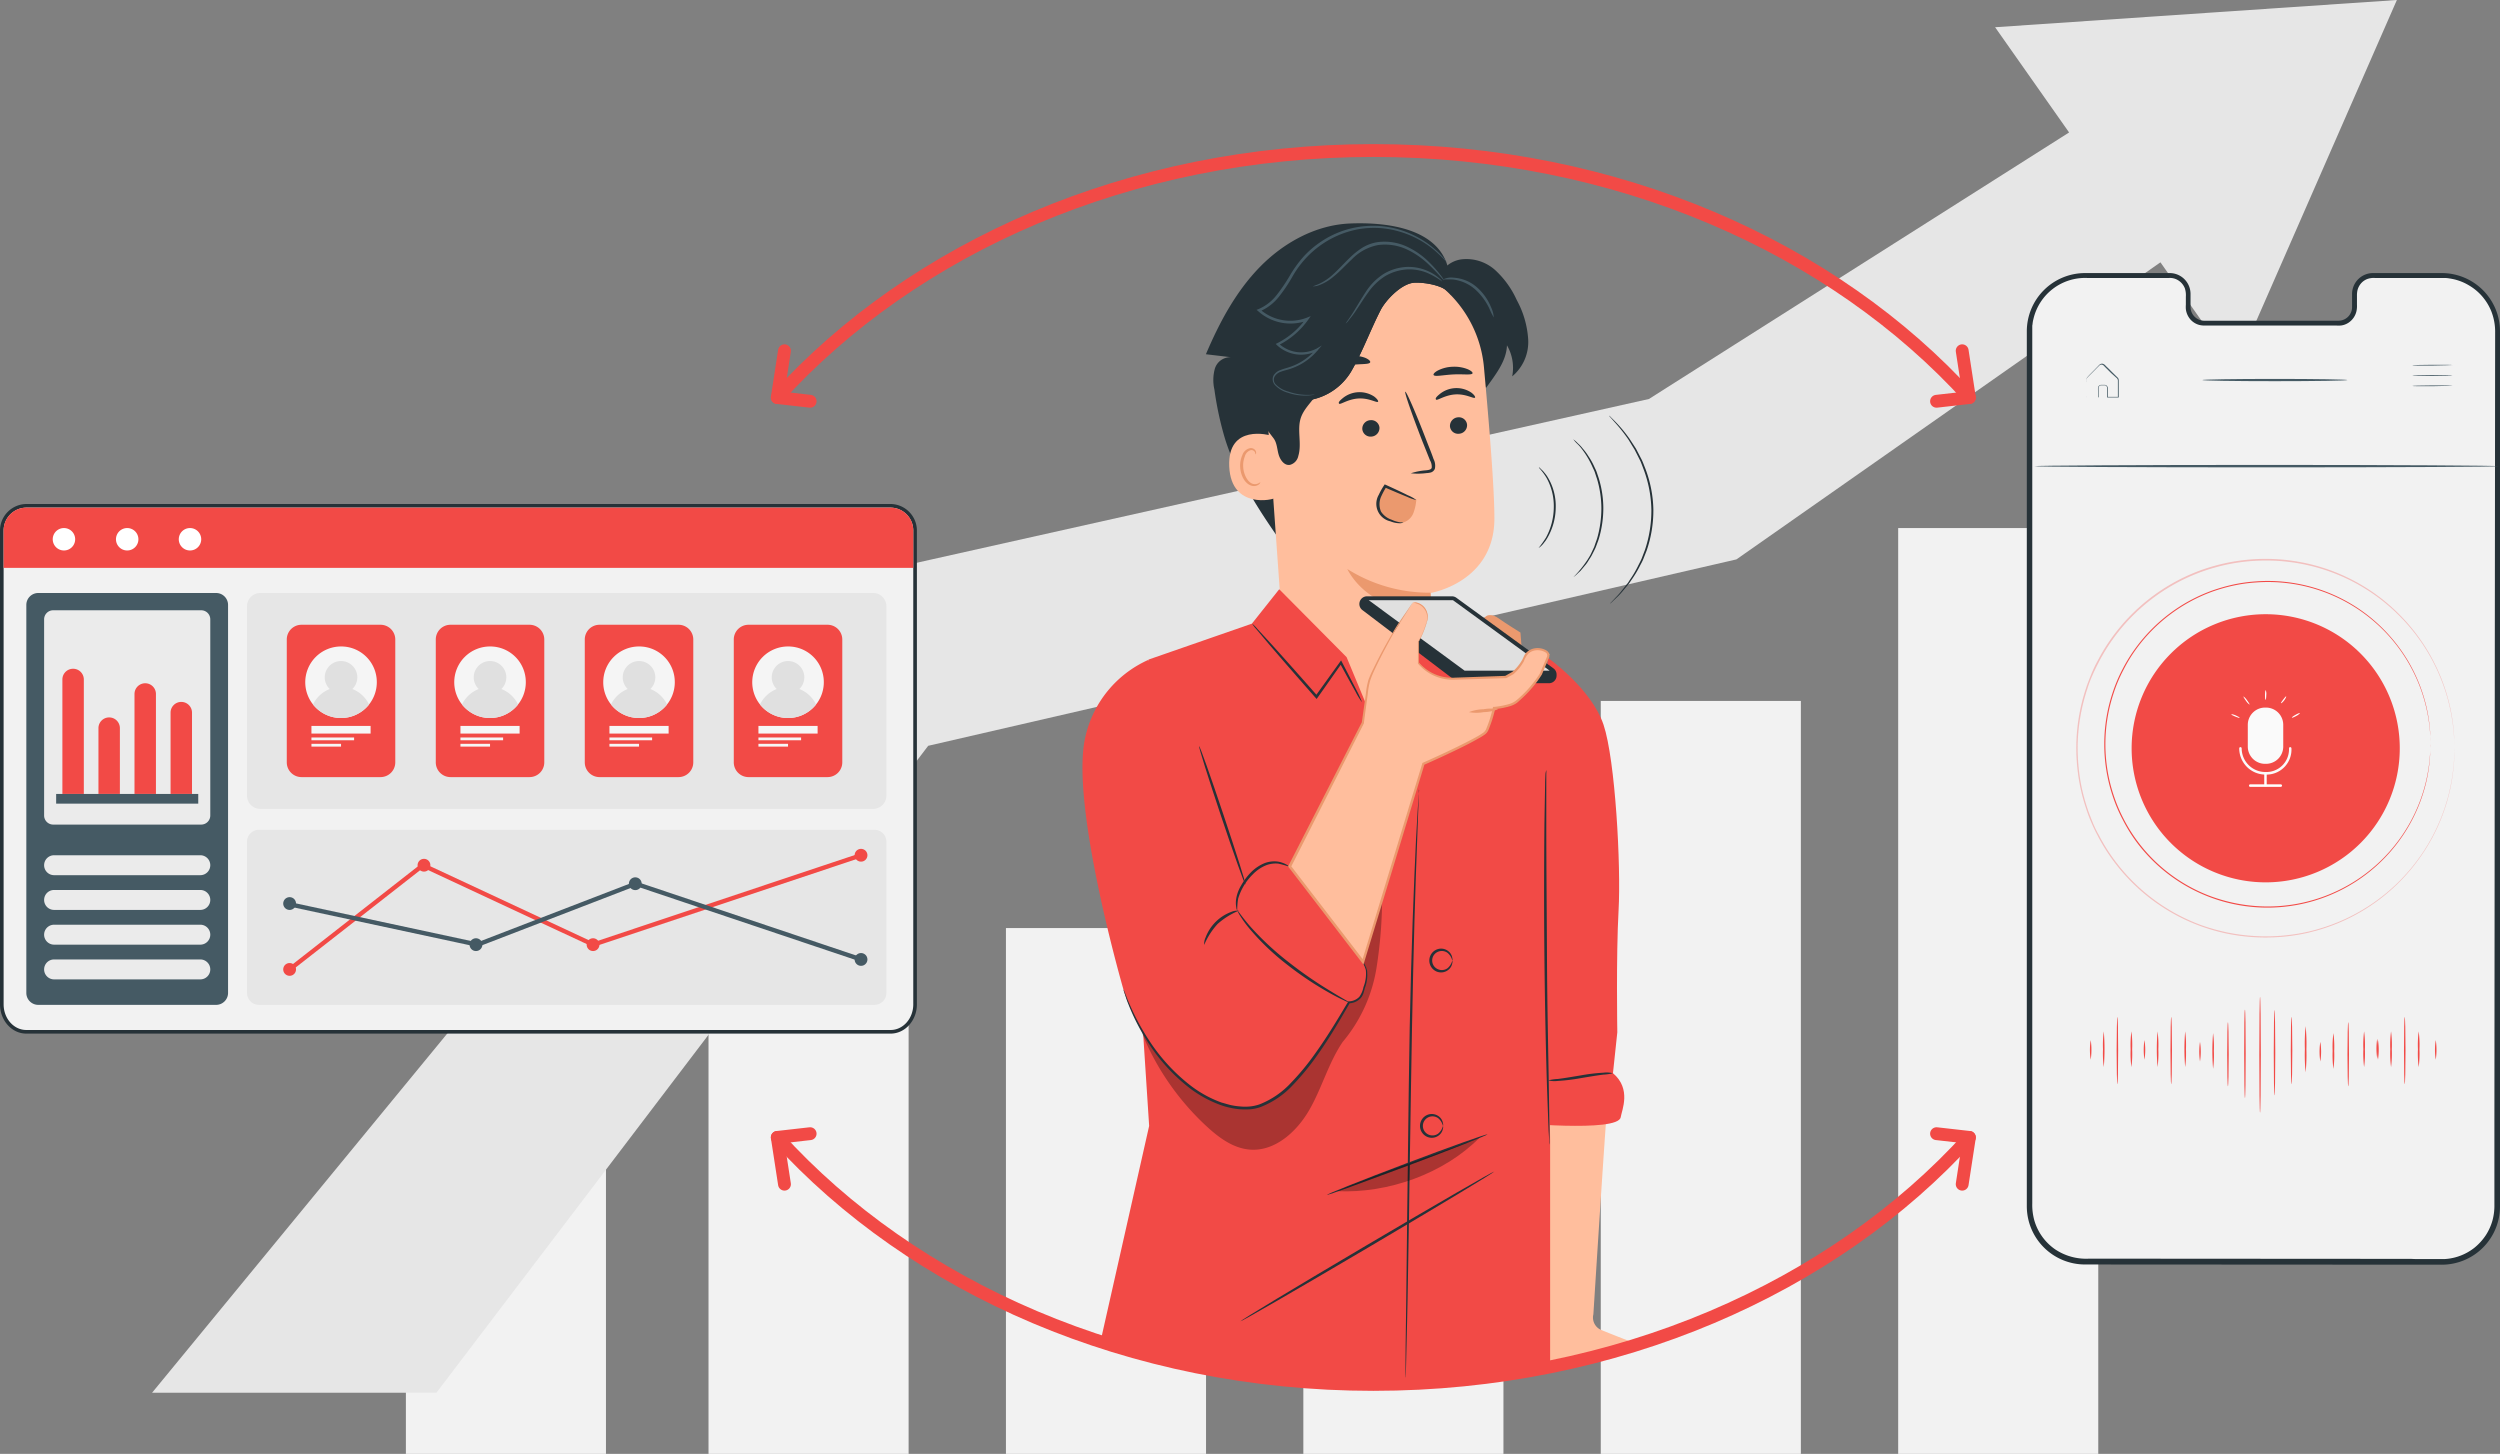<svg xmlns="http://www.w3.org/2000/svg" xmlns:xlink="http://www.w3.org/1999/xlink" id="Group_41860" data-name="Group 41860" width="530.607" height="308.576" viewBox="0 0 530.607 308.576"><rect x="0" y="0" width="530.607" height="308.576" fill="#808080" stroke="none"/><defs><clipPath id="clip-path"><rect id="Rectangle_39900" data-name="Rectangle 39900" width="530.607" height="308.576" fill="none"></rect></clipPath><clipPath id="clip-path-3"><rect id="Rectangle_39882" data-name="Rectangle 39882" width="51.441" height="55.736" fill="none"></rect></clipPath><clipPath id="clip-path-4"><rect id="Rectangle_39883" data-name="Rectangle 39883" width="30.218" height="11.419" fill="none"></rect></clipPath><clipPath id="clip-path-5"><rect id="Rectangle_39884" data-name="Rectangle 39884" width="80.268" height="80.364" fill="none"></rect></clipPath></defs><g id="Group_41859" data-name="Group 41859" clip-path="url(#clip-path)"><rect id="Rectangle_39876" data-name="Rectangle 39876" width="42.467" height="70.977" transform="translate(86.146 237.599)" fill="#f2f2f2"></rect><rect id="Rectangle_39877" data-name="Rectangle 39877" width="42.469" height="94.839" transform="translate(150.378 213.737)" fill="#f2f2f2"></rect><rect id="Rectangle_39878" data-name="Rectangle 39878" width="42.469" height="111.597" transform="translate(213.503 196.979)" fill="#f2f2f2"></rect><rect id="Rectangle_39879" data-name="Rectangle 39879" width="42.469" height="136.202" transform="translate(276.626 172.374)" fill="#f2f2f2"></rect><rect id="Rectangle_39880" data-name="Rectangle 39880" width="42.469" height="159.802" transform="translate(339.751 148.774)" fill="#f2f2f2"></rect><rect id="Rectangle_39881" data-name="Rectangle 39881" width="42.469" height="196.499" transform="translate(402.875 112.076)" fill="#f2f2f2"></rect><path id="Path_28739" data-name="Path 28739" d="M496.033,0,410.758,5.778l15.707,22.335-89.18,56.571L160.417,124.243,19.594,295.592H79.943l104.369-137.3,171.552-39.567,89.987-63.049,15.895,22.6Z" transform="translate(12.687 0)" fill="#e6e6e6"></path><g id="Group_41858" data-name="Group 41858"><g id="Group_41857" data-name="Group 41857" clip-path="url(#clip-path)"><path id="Path_28740" data-name="Path 28740" d="M202.8,42.073a19.517,19.517,0,0,0-4.59-6.367,9.133,9.133,0,0,0-7.246-2.257,6.036,6.036,0,0,0-5.091,5.29l-1.9.712c3.812,2.068,6.089,6.112,7.779,10.1s1.8,7.779,4.522,11.18c1.967-2.745,4.334-5.679,4.447-9.046a9.471,9.471,0,0,1,1.11,6.59,9.509,9.509,0,0,0,3.4-7.779,19.989,19.989,0,0,0-2.433-8.424" transform="translate(119.121 21.61)" fill="#263238"></path><path id="Path_28741" data-name="Path 28741" d="M206.82,38.5c-2.023-8.891-13.536-10-20.893-9.69s-14.214,4.157-19.259,9.379-8.491,11.737-11.313,18.371l5.335.633a3.433,3.433,0,0,0-3.423,2.39,9.044,9.044,0,0,0-.112,4.445,69.693,69.693,0,0,0,2.278,10.547c2.834,8.99,8.391,16.88,13.859,24.626,1.29-7.046-.122-14.269-1.756-21.238-.577-2.478-1.178-5.112-.288-7.5a9.926,9.926,0,0,1,4.712-4.868c2.023-1.112,4.246-1.934,6.257-3.089a19.211,19.211,0,0,0,9.058-11.992Z" transform="translate(100.589 18.625)" fill="#263238"></path><path id="Path_28742" data-name="Path 28742" d="M163.089,60.832l3.8,53.467c.644,9.079,3.445,22.294,17.781,20.615,12.313-2.389,14.626-14.447,14.015-22.9-.29-4.012-.522-7.368-.534-7.779,0,0,13.514-2.222,13.536-15.781,0-6.534-1.112-20-2.222-32.174a25.194,25.194,0,0,0-25.373-22.882h-1.3c-14.025.888-21.06,13.414-19.7,27.439" transform="translate(105.489 21.621)" fill="#ffbe9d"></path><path id="Path_28743" data-name="Path 28743" d="M191.235,78.33a32.682,32.682,0,0,1-17.661-5.023s4.445,9.835,17.882,8.468Z" transform="translate(112.385 47.465)" fill="#eb996e"></path><path id="Path_28744" data-name="Path 28744" d="M180.811,52.553c-.244.3-1.9-.822-4.157-.689s-3.845,1.366-4.1,1.11.11-.644.8-1.211a5.648,5.648,0,0,1,6.6-.333c.677.5.977,1,.855,1.122" transform="translate(111.672 32.712)" fill="#263238"></path><path id="Path_28745" data-name="Path 28745" d="M179.149,55.755a1.833,1.833,0,0,1-1.745,1.867,1.755,1.755,0,0,1-1.9-1.6l0-.031a1.811,1.811,0,0,1,1.745-1.857,1.747,1.747,0,0,1,1.9,1.578l0,.044" transform="translate(113.634 35.044)" fill="#263238"></path><path id="Path_28746" data-name="Path 28746" d="M182.217,67.781a13.44,13.44,0,0,1,3.334-.644c.534-.068,1.033-.178,1.11-.545a2.679,2.679,0,0,0-.366-1.567c-.512-1.278-1.044-2.623-1.611-4.023-2.224-5.735-3.868-10.447-3.634-10.536s2.222,4.445,4.445,10.224c.534,1.412,1.112,2.756,1.545,4.046a3.08,3.08,0,0,1,.288,2.077,1.336,1.336,0,0,1-.855.789,4.377,4.377,0,0,1-.9.133,14.291,14.291,0,0,1-3.356.044" transform="translate(117.212 32.675)" fill="#263238"></path><path id="Path_28747" data-name="Path 28747" d="M179.807,47.21c-.178.522-2.013.3-4.158.59s-3.878.911-4.168.455c-.132-.222.17-.712.858-1.211a7.1,7.1,0,0,1,6.344-.8c.8.323,1.2.723,1.124.967" transform="translate(111.01 29.676)" fill="#263238"></path><path id="Path_28748" data-name="Path 28748" d="M192.959,48.654c-.2.422-1.989.122-4.124.234s-3.878.532-4.134.122c-.122-.189.2-.59.911-.967a7.413,7.413,0,0,1,3.112-.789,7.64,7.64,0,0,1,3.19.511c.822.356,1.133.723,1.044.89" transform="translate(119.574 30.588)" fill="#263238"></path><path id="Path_28749" data-name="Path 28749" d="M167.26,56.272c-.234-.089-9.325-2.644-8.891,6.59s9.6,6.946,9.6,6.669-.712-13.259-.712-13.259" transform="translate(102.53 36.182)" fill="#ffbe9d"></path><path id="Path_28750" data-name="Path 28750" d="M164.046,64.97a3.3,3.3,0,0,1-.433.255,1.614,1.614,0,0,1-1.2.077c-.989-.321-1.878-1.834-1.989-3.5a5.267,5.267,0,0,1,.344-2.321,1.878,1.878,0,0,1,1.166-1.29.822.822,0,0,1,.967.4c.133.255.077.445.133.456s.189-.168.1-.545a1.017,1.017,0,0,0-.389-.555,1.171,1.171,0,0,0-.9-.2,2.228,2.228,0,0,0-1.623,1.5,5.5,5.5,0,0,0-.443,2.6c.133,1.868,1.11,3.568,2.511,3.89a1.74,1.74,0,0,0,1.468-.3c.277-.232.31-.455.288-.466" transform="translate(103.443 37.376)" fill="#eb996e"></path><path id="Path_28751" data-name="Path 28751" d="M193.3,52.027c-.244.3-1.9-.822-4.157-.689s-3.845,1.366-4.1,1.11.11-.644.8-1.211a5.648,5.648,0,0,1,6.6-.333c.71.5.977,1,.855,1.122" transform="translate(119.761 32.372)" fill="#263238"></path><path id="Path_28752" data-name="Path 28752" d="M190.43,55.4a1.813,1.813,0,0,1-1.733,1.857,1.736,1.736,0,0,1-1.9-1.557l0-.066a1.835,1.835,0,0,1,1.733-1.868,1.745,1.745,0,0,1,1.9,1.58c0,.018,0,.036,0,.054" transform="translate(120.946 34.804)" fill="#263238"></path><path id="Path_28753" data-name="Path 28753" d="M202.315,42.919c1.456-5.646-3.2-8.213-8.068-11.425a14.517,14.517,0,0,0-16.392.611c-2.412,1.868-4.157,4.447-6.269,6.669s-4.89,4.124-7.934,3.99a10.924,10.924,0,0,0,12.3,1.867,27.471,27.471,0,0,1-13.091,8.791A9.935,9.935,0,0,0,175.42,51.41,27.779,27.779,0,0,1,168.9,63.145c-.522.557-1.112,1.267-.89,1.99s1.178.977,1.956,1.012a12.807,12.807,0,0,0,11.336-6.2c2.456-4.234,4.045-8.723,6.279-13.079,1.056-2.068,4.445-5.7,7.224-5.812,2.288-.089,6.667.644,7.779,2.677Z" transform="translate(105.45 18.94)" fill="#263238"></path><path id="Path_28754" data-name="Path 28754" d="M182.033,35.07a2.739,2.739,0,0,0-2-1.045c-5.091-.834-10.214,2.3-13.1,6.578s-3.9,9.569-4.59,14.692c-.534,4.157-.824,8.491.588,12.447l2.5,3.278c.766.957.778,2.278,1.11,3.468s1.246,2.468,2.456,2.222a2.456,2.456,0,0,0,1.735-1.89c.789-2.611-.323-5.555.544-8.112.59-1.733,1.979-3.045,3.045-4.534,1.878-2.623,2.746-5.824,3.568-8.891q2.1-7.891,4.19-15.77a3.14,3.14,0,0,0-.044-2.445" transform="translate(104.827 21.944)" fill="#263238"></path><path id="Path_28755" data-name="Path 28755" d="M202.315,42.919c1.456-5.646-3.2-8.213-8.068-11.425a14.517,14.517,0,0,0-16.392.611c-2.412,1.868-4.157,4.447-6.269,6.669s-4.89,4.124-7.934,3.99a10.924,10.924,0,0,0,12.3,1.867,27.471,27.471,0,0,1-13.091,8.791A9.935,9.935,0,0,0,175.42,51.41,27.779,27.779,0,0,1,168.9,63.145c-.522.557-1.112,1.267-.89,1.99s1.178.977,1.956,1.012a12.807,12.807,0,0,0,11.336-6.2c2.456-4.234,4.045-8.723,6.279-13.079,1.056-2.068,4.445-5.7,7.224-5.812,2.288-.089,6.667.644,7.779,2.677Z" transform="translate(105.45 18.94)" fill="#263238"></path><path id="Path_28756" data-name="Path 28756" d="M169.122,40.611s.456-.145,1.222-.466a11.49,11.49,0,0,0,2.967-1.957c1.112-.977,2.335-2.344,3.789-3.756a16.056,16.056,0,0,1,2.524-2,8.732,8.732,0,0,1,3.267-1.2,11.242,11.242,0,0,1,6.534,1.11,16.2,16.2,0,0,1,4.391,3.145,25.927,25.927,0,0,1,2.412,2.723,6.2,6.2,0,0,1,.745,1.11c-.089.068-1.222-1.455-3.435-3.522a17.293,17.293,0,0,0-4.333-2.967,11.054,11.054,0,0,0-6.224-.979,10.406,10.406,0,0,0-5.557,3.023c-1.456,1.367-2.689,2.723-3.9,3.679a10.1,10.1,0,0,1-3.133,1.845,3.327,3.327,0,0,1-1.267.211" transform="translate(109.502 20.16)" fill="#455a64"></path><path id="Path_28757" data-name="Path 28757" d="M173.38,46.388c-.066-.066.89-1.189,2.1-3.246.623-1.021,1.333-2.222,2.222-3.578a12.479,12.479,0,0,1,3.735-3.7,10.4,10.4,0,0,1,5.033-1.478,10.055,10.055,0,0,1,4.2.822,9.265,9.265,0,0,1,2.445,1.511,2.7,2.7,0,0,1,.712.768,16.133,16.133,0,0,0-3.334-1.9,10.1,10.1,0,0,0-4.023-.667,10.374,10.374,0,0,0-4.756,1.435,12.677,12.677,0,0,0-3.6,3.478c-.934,1.267-1.667,2.489-2.346,3.478a21.159,21.159,0,0,1-1.689,2.3,3.755,3.755,0,0,1-.7.778" transform="translate(112.257 22.263)" fill="#455a64"></path><path id="Path_28758" data-name="Path 28758" d="M196.678,44.233a16.339,16.339,0,0,1-.967-1.956,12.92,12.92,0,0,0-3.068-4.079,8.706,8.706,0,0,0-4.6-2.023,19.111,19.111,0,0,0-2.145,0,3.763,3.763,0,0,1,2.222-.389,8.261,8.261,0,0,1,4.934,2,11.343,11.343,0,0,1,3.077,4.346,5.713,5.713,0,0,1,.545,2.1" transform="translate(120.365 23.15)" fill="#455a64"></path><path id="Path_28759" data-name="Path 28759" d="M174.443,64.853a1.2,1.2,0,0,0-.4.11,10.086,10.086,0,0,1-1.11.145,11.323,11.323,0,0,1-4.447-.6,5.855,5.855,0,0,1-2.756-1.679,1.824,1.824,0,0,1-.288-1.878,2.764,2.764,0,0,1,1.59-1.278c.644-.265,1.333-.41,1.989-.644a12.446,12.446,0,0,0,1.99-.878,12.684,12.684,0,0,0,3.588-2.967l.3.356a7.494,7.494,0,0,1-8.681-1.11l-.267-.267.334-.168a16.692,16.692,0,0,0,6.124-5.267l.333.433a10.28,10.28,0,0,1-10.168-1.644l-.323-.278-.367-.311.456-.178a9.686,9.686,0,0,0,3.845-3.012,35.181,35.181,0,0,0,2.733-4.035,25.231,25.231,0,0,1,2.779-3.89,19.289,19.289,0,0,1,3.433-3.056,19.8,19.8,0,0,1,15.114-3.333,20.168,20.168,0,0,1,9.47,4.623,13.905,13.905,0,0,1,2.611,2.878,32.8,32.8,0,0,0-2.756-2.7,20.417,20.417,0,0,0-9.414-4.391,18.917,18.917,0,0,0-7.19.089,20.223,20.223,0,0,0-7.545,3.334,20.768,20.768,0,0,0-6.035,6.812,32.894,32.894,0,0,1-2.779,4.1,10.164,10.164,0,0,1-4.112,3.112l.1-.489.3.267a9.751,9.751,0,0,0,9.6,1.557l.888-.356-.555.789a17.331,17.331,0,0,1-6.346,5.412l.068-.423a7.023,7.023,0,0,0,8.068,1.112l1.112-.656-.868,1.012a12.906,12.906,0,0,1-3.745,3.056,13.415,13.415,0,0,1-2.068.89c-.689.232-1.366.366-1.977.6a2.419,2.419,0,0,0-1.4,1.11,1.456,1.456,0,0,0,.222,1.524,5.668,5.668,0,0,0,2.7,1.577,12.073,12.073,0,0,0,4.323.712,10.841,10.841,0,0,0,1.522-.122" transform="translate(104.816 18.834)" fill="#455a64"></path><path id="Path_28760" data-name="Path 28760" d="M185.691,65.572l-6.667-2.956a11.012,11.012,0,0,0-1.334,2.778,3.642,3.642,0,0,0,.344,2.967,4.72,4.72,0,0,0,2.379,1.623,4.293,4.293,0,0,0,2.511.356,3.34,3.34,0,0,0,2.091-1.923,10.069,10.069,0,0,0,.644-2.857Z" transform="translate(114.939 40.542)" fill="#eb996e"></path><path id="Path_28761" data-name="Path 28761" d="M183.058,70.479a1.623,1.623,0,0,1-.745.178,5.368,5.368,0,0,1-2.023-.412,3.8,3.8,0,0,1-2.891-4.531,3.845,3.845,0,0,1,.446-1.125,13.805,13.805,0,0,1,1.112-1.979l.133-.211.222.1c1.9.867,3.545,1.633,4.7,2.222a8.08,8.08,0,0,1,1.812,1.012,9.562,9.562,0,0,1-1.957-.679c-1.2-.478-2.867-1.189-4.778-2.012l.356-.11a16.28,16.28,0,0,0-1.035,1.9,3.991,3.991,0,0,0-.11,3.334,4.243,4.243,0,0,0,2.222,1.722,6.746,6.746,0,0,0,1.878.568,5.122,5.122,0,0,1,.656.021" transform="translate(114.804 40.402)" fill="#263238"></path><path id="Path_28762" data-name="Path 28762" d="M220.764,192.329a181.464,181.464,0,0,1-18.142,4.648c-.18.023-.359.068-.516.091-.606.133-1.191.247-1.8.336l-.338-9.654-.023-.158-4.692-42.1-.068-.583,7.005-.562.247-.023h.135l12.079-.965c-.023.046-.089.944-.2,2.4-.672,9.048-2.649,40.37-2.649,40.37a2.866,2.866,0,0,0,1.415,3.209c.853.382,4.086,1.662,7.544,2.987" transform="translate(126.381 92.821)" fill="#ffbe9d"></path><path id="Path_28763" data-name="Path 28763" d="M187.41,182.676c-.583,0-1.145,0-1.728-.023h-.046c-.583-.021-1.189-.044-1.773-.112a183.977,183.977,0,0,1-35.3-5.455l33.23-5.5,4.624-.764Z" transform="translate(96.194 110.602)" fill="#263238"></path><path id="Path_28764" data-name="Path 28764" d="M219.3,179.692c-.606.135-1.189.247-1.8.336q-5.523,1.077-11.181,1.774c-5.659.471-11.405.809-17.2,1.01-4.692.18-9.43.27-14.19.27h-.516c-.585,0-1.145,0-1.73-.023h-.044c-.583-.021-1.189-.044-1.774-.112l-2.064-10.957-.18-.987,20.589-.338h.247l27.684-.448,1.639-.023Z" transform="translate(109.183 110.196)" fill="#263238"></path><path id="Path_28765" data-name="Path 28765" d="M237.177,192.778v47.869c-.18.021-.359.068-.516.089-.606.135-1.191.247-1.8.338-3.682.718-7.409,1.3-11.181,1.773-5.657.473-11.405.809-17.2,1.012-4.692.18-9.43.269-14.19.269h-.517c-.583,0-1.145,0-1.728-.021H190c-.585-.023-1.191-.046-1.774-.114a184.018,184.018,0,0,1-35.3-5.455q-5.659-1.448-11.114-3.255l10.26-45.467-1.234-18.972V170.8l-.046-.359c0-.023-.021-.023,0-.046v-.021l-.021-.292v-.023l-.023-.494-.068-1.054L149.5,150.366l2.425-59.41v-.112l21.958-7.634,5.794-7.3.112.112,14.19,14.3,3.862,9.318.023.046v.021l.18.45.112.269.021.044,2.583,6.265,1.166,2.829,1.325-3.885v-.021l5.412-15.784.224-.764v-.021l.224-.763.135-.473.044-.157.382-1.369h.023v-.068l.044-.158a.08.08,0,0,0,.023-.068l.112-.359c.021-.021,0-.021,0-.021l1.189-4.02V81.57l.068-.269s.023-.023,0-.023l.023-.044v-.023l.021-.021.292-1.056.405-1.392.044.023.023.021.021.023,4.267,3.211,9.9,4.738,5.051,2.4h.023l.763.381.247.114.068.021V89.7h.044l.091.044h.021l3.549,1.728.269.114.158.068.044.021.157.091.247.112V93.2l-.021,2.649-.293,40.684.494,43.558v.112l.091,7.791v1.662Z" transform="translate(91.826 49.152)" fill="#f24a46"></path><g id="Group_41850" data-name="Group 41850" transform="translate(241.907 188.286)" opacity="0.3"><g id="Group_41849" data-name="Group 41849"><g id="Group_41848" data-name="Group 41848" clip-path="url(#clip-path-3)"><path id="Path_28766" data-name="Path 28766" d="M174.551,150.473c-2.222,1.923-4.611,3.8-7.48,4.29-3.946.689-7.857-1.379-10.957-3.9s-5.8-5.557-9.28-7.578l.7,2.544a55.555,55.555,0,0,0,13.559,19.294c2.567,2.356,5.557,4.567,9.035,4.867,5.335.468,10-3.745,12.681-8.391s4.079-10,7.091-14.447a32.38,32.38,0,0,0,7.157-15.559,96.727,96.727,0,0,0,1.2-17.3,82,82,0,0,1-23.706,36.185" transform="translate(-146.836 -114.287)"></path></g></g></g><path id="Path_28767" data-name="Path 28767" d="M198.156,148.124c2.3,2.689,1.923,3.667.855,7.412a3.156,3.156,0,0,1-2.944,2.224c-4.445,7.6-12.714,22.027-21.238,22.437-10.658.534-22.094-11.2-26.673-25.2,0,0-11.48-39.609-8.068-53.734a23.525,23.525,0,0,1,13.335-16.247l21.816,49.21,8.947-4.323Z" transform="translate(90.294 55.043)" fill="#f24a46"></path><path id="Path_28768" data-name="Path 28768" d="M202.508,84.748s9.213,6.48,11.814,14.2c2.5,7.447,3.723,29.94,3.19,39.419s-.267,25.86-.267,25.86l-.923,8.681c3.967,3.334,1.878,7.857,1.644,9.335-.534,3.334-23.338,1.112-23.338,1.112l4.913-59.891Z" transform="translate(126.017 54.872)" fill="#f24a46"></path><path id="Path_28769" data-name="Path 28769" d="M159.512,121.428a1.5,1.5,0,0,1-.211-.677,5.515,5.515,0,0,1,0-1.946,7.834,7.834,0,0,1,1.021-2.7,13.275,13.275,0,0,1,2.1-2.812,8.638,8.638,0,0,1,2.946-1.967,5.759,5.759,0,0,1,2.9-.288,5.886,5.886,0,0,1,1.822.689c.389.244.588.389.567.422a20,20,0,0,0-2.445-.7,5.65,5.65,0,0,0-2.646.379,8.27,8.27,0,0,0-2.733,1.878,12.111,12.111,0,0,0-3.133,5.178,14.482,14.482,0,0,0-.189,2.545" transform="translate(103.088 71.848)" fill="#263238"></path><path id="Path_28770" data-name="Path 28770" d="M164.31,125.507c-.155,0-2.478-6.489-5.19-14.6s-4.8-14.747-4.646-14.8,2.478,6.489,5.19,14.613,4.845,14.748,4.646,14.793" transform="translate(100.013 62.223)" fill="#263238"></path><path id="Path_28771" data-name="Path 28771" d="M194.741,123.32s.066,0,.155.133.245.255.412.466a5.594,5.594,0,0,1,1.112,2.089,7.8,7.8,0,0,1-.412,3.758c-.1.354-.2.722-.311,1.11a3.117,3.117,0,0,1-.6,1.112,3.516,3.516,0,0,1-2.478,1.11l.178-.1c-1.88,3.244-4.1,7.157-7,11.234a52.324,52.324,0,0,1-4.99,6.091,18.567,18.567,0,0,1-6.99,4.8,8.944,8.944,0,0,1-2.145.468,19.82,19.82,0,0,1-2.145,0,14.713,14.713,0,0,1-2.089-.311,15.065,15.065,0,0,1-1.99-.557,24.739,24.739,0,0,1-6.857-3.778,38.31,38.31,0,0,1-8.8-9.8,45.052,45.052,0,0,1-4.035-7.924c-.4-.965-.611-1.755-.8-2.277a4.364,4.364,0,0,1-.222-.812,4.959,4.959,0,0,1,.334.768c.222.511.466,1.288.9,2.222a49.572,49.572,0,0,0,4.168,7.779,38.887,38.887,0,0,0,8.779,9.6,24.254,24.254,0,0,0,6.667,3.667c.634.166,1.278.377,1.934.534a15.081,15.081,0,0,0,2.012.288,10.453,10.453,0,0,0,2.056,0,8.844,8.844,0,0,0,2-.433,18.17,18.17,0,0,0,6.779-4.656,51.751,51.751,0,0,0,4.957-6c2.911-4.035,5.166-7.913,7.089-11.114l.056-.1h.112a3.2,3.2,0,0,0,2.222-.967,5.251,5.251,0,0,0,.878-2.068,7.658,7.658,0,0,0,.5-3.611,5.825,5.825,0,0,0-1.021-2.079,5.271,5.271,0,0,1-.412-.644" transform="translate(93.709 79.847)" fill="#263238"></path><path id="Path_28772" data-name="Path 28772" d="M183.146,136.812a5.027,5.027,0,0,1-1.112-.445c-.722-.321-1.745-.834-2.977-1.522a69.148,69.148,0,0,1-9.158-6.112,51.546,51.546,0,0,1-7.946-7.613,24.6,24.6,0,0,1-1.967-2.712,5.732,5.732,0,0,1-.578-1.11c.089-.056,1,1.422,2.857,3.522a61.06,61.06,0,0,0,8,7.424,87.531,87.531,0,0,0,9,6.213c2.377,1.478,3.923,2.267,3.878,2.356" transform="translate(103.213 75.946)" fill="#263238"></path><path id="Path_28773" data-name="Path 28773" d="M162.491,117.329a15.808,15.808,0,0,0-4.512,2.822,15.569,15.569,0,0,0-2.845,4.447,3.2,3.2,0,0,1,.311-1.6,9.227,9.227,0,0,1,5.447-5.412,3.227,3.227,0,0,1,1.6-.255" transform="translate(100.441 75.958)" fill="#263238"></path><path id="Path_28774" data-name="Path 28774" d="M199.392,99.211a5.41,5.41,0,0,1,0,.8v10.847c0,7.246.089,17.158.145,28.1s.3,20.86.4,28.117c.054,3.545.1,6.447.132,8.524v2.311a3.939,3.939,0,0,1,0,.812,6.1,6.1,0,0,1-.077-.812c0-.578-.066-1.356-.122-2.311-.077-2.077-.178-4.967-.311-8.512-.232-7.191-.455-17.137-.567-28.117s-.066-20.926,0-28.116c.056-3.557.112-6.447.145-8.524,0-.967.056-1.735.077-2.323a3.8,3.8,0,0,1,.178-.8" transform="translate(128.799 64.237)" fill="#263238"></path><path id="Path_28775" data-name="Path 28775" d="M183.874,102.506l.023-.247v.247c0,.9-.091,2.133-.135,3.705-.135,3.255-.292,7.88-.494,13.583-.4,11.473-.763,27.346-1.033,44.861-.089,5.433-.157,10.709-.247,15.761v.628l-.068,3.3c-.044,2.918-.089,5.748-.112,8.465-.021.224-.021.448-.021.651-.114,5.949-.18,11.361-.27,16.053-.044,1.819-.089,3.549-.112,5.142-.091,3.391-.135,6.242-.2,8.465,0,1.572-.089,2.807-.135,3.682V223.1c0-2.222.046-5.051.091-8.442.023-1.593.045-3.323.068-5.142.044-4.648.112-9.969.18-15.829v-.651c.044-2.74.068-5.592.112-8.555,0-1.077.023-2.176.044-3.277v-.629c.068-5.1.135-10.44.2-15.941.2-17.491.7-33.342,1.189-44.838.226-5.748.471-10.4.674-13.607.112-1.549.18-2.784.247-3.682" transform="translate(117.236 66.21)" fill="#263238"></path><path id="Path_28776" data-name="Path 28776" d="M182.852,101.947l-.068.718v-1.033a.723.723,0,0,0,.068.315" transform="translate(118.348 65.804)" fill="#263238"></path><path id="Path_28777" data-name="Path 28777" d="M205.055,146.136c0,.155-7.536,3.157-16.959,6.667s-17.1,6.335-17.158,6.191,7.534-3.168,16.959-6.735,17.069-6.269,17.158-6.124" transform="translate(110.677 94.616)" fill="#263238"></path><path id="Path_28778" data-name="Path 28778" d="M184.642,97.04a15.073,15.073,0,0,1-1.367-2.222c-.878-1.567-2.021-3.634-3.333-6.068h.41l-5.134,7.29-.213.3-.244-.278c-.234-.267-.489-.544-.733-.834-3.578-4.056-6.791-7.779-9.091-10.457l-2.7-3.213a7.745,7.745,0,0,1-.934-1.222,7.549,7.549,0,0,1,1.112,1.112l2.844,3.089c2.379,2.623,5.636,6.279,9.214,10.346.255.278.5.567.733.834h-.456l5.213-7.246.234-.323.188.356,3.18,6.157a19.4,19.4,0,0,1,1.077,2.379" transform="translate(104.44 52.016)" fill="#263238"></path><path id="Path_28779" data-name="Path 28779" d="M213.682,150.931c.077.133-11.913,7.368-26.795,16.149s-27.017,15.78-27.094,15.648,11.913-7.369,26.795-16.149S213.6,150.8,213.682,150.931" transform="translate(103.462 97.723)" fill="#263238"></path><path id="Path_28780" data-name="Path 28780" d="M187.806,146.041a3.023,3.023,0,0,0-1.023-1.644,2.066,2.066,0,0,0-1.932-.245,2.023,2.023,0,0,0,0,3.779,2.066,2.066,0,0,0,1.932-.245,3.023,3.023,0,0,0,1.023-1.644.872.872,0,0,1,0,.578,2.28,2.28,0,0,1-.811,1.389,2.456,2.456,0,0,1-2.367.422,2.533,2.533,0,0,1,0-4.778,2.456,2.456,0,0,1,2.367.422,2.225,2.225,0,0,1,.811,1.377c.1.39.033.59,0,.59" transform="translate(118.447 92.922)" fill="#263238"></path><path id="Path_28781" data-name="Path 28781" d="M189.007,124.739a2.945,2.945,0,0,0-1.023-1.644,2.066,2.066,0,0,0-1.933-.245,2.012,2.012,0,0,0,0,3.768,2.059,2.059,0,0,0,1.933-.234,3.023,3.023,0,0,0,1.023-1.644.872.872,0,0,1,0,.578,2.229,2.229,0,0,1-.822,1.389,2.451,2.451,0,0,1-2.356.422,2.533,2.533,0,0,1,0-4.778,2.433,2.433,0,0,1,2.356.41,2.229,2.229,0,0,1,.822,1.389c.1.435.033.59,0,.59" transform="translate(119.224 79.128)" fill="#263238"></path><path id="Path_28782" data-name="Path 28782" d="M213.172,138.324a10.132,10.132,0,0,1-2,.3c-1.234.145-2.923.433-4.812.745a39.427,39.427,0,0,1-4.857.59,5.584,5.584,0,0,1-2.045-.112,9.528,9.528,0,0,1,2.012-.3c1.234-.145,2.923-.433,4.8-.745a38.956,38.956,0,0,1,4.868-.588,5.452,5.452,0,0,1,2.033.11" transform="translate(129.144 89.459)" fill="#263238"></path><g id="Group_41853" data-name="Group 41853" transform="translate(283.837 241.442)" opacity="0.3"><g id="Group_41852" data-name="Group 41852"><g id="Group_41851" data-name="Group 41851" clip-path="url(#clip-path-4)"><path id="Path_28783" data-name="Path 28783" d="M172.286,157.933c10.779.489,22.626-3.7,30.218-11.381-9.77,3.845-20.694,7.191-30.218,11.381" transform="translate(-172.286 -146.553)"></path></g></g></g><path id="Path_28784" data-name="Path 28784" d="M194.3,79.9c1.679,1.189,4.69,3.045,4.69,3.045l.666,8.6-5.166,1.11-.29-9.735s-3.333-1-3.112-2.389c.3-1.646,1.957-1.557,3.213-.634" transform="translate(123.715 51.308)" fill="#eb996e"></path><path id="Path_28785" data-name="Path 28785" d="M175.77,79.745l20,15.191a1.653,1.653,0,0,0,.99.334h18.6a1.623,1.623,0,0,0,1.623-1.623v-.222a1.6,1.6,0,0,0-.667-1.311l-20.6-14.98a1.585,1.585,0,0,0-.967-.311H176.759a1.624,1.624,0,0,0-1.623,1.456,1.6,1.6,0,0,0,.634,1.466" transform="translate(113.39 49.74)" fill="#263238"></path><path id="Path_28786" data-name="Path 28786" d="M176.327,77.321l.466.333c2.99,2.224,19.893,14.626,19.893,14.626h18.048L194.209,77.321Z" transform="translate(114.167 50.063)" fill="#e0e0e0"></path><path id="Path_28787" data-name="Path 28787" d="M192.333,77.611l-4,6.168s-5.168,9-5.5,11.336-1.11,8.168-1.11,8.168l-15.559,30.462L181.72,154l12.814-42.03s12.491-5.557,13.336-6.857a24,24,0,0,0,1.666-5s3.335-.267,4.657-1.267a25.029,25.029,0,0,0,5.257-5.913l1.8-4.267a.144.144,0,0,0-.066-.178l-.946-.555a2.684,2.684,0,0,0-1.677-.334,2.98,2.98,0,0,0-2.522,1.679,9.456,9.456,0,0,1-2.5,3.334l-1.5.834-11.114.366a9.224,9.224,0,0,1-7.056-2.944l-.389-.423v-4.5a18.96,18.96,0,0,0,1.878-4.7,3.024,3.024,0,0,0-2.967-3.634Z" transform="translate(107.585 50.251)" fill="#ffbe9d"></path><path id="Path_28788" data-name="Path 28788" d="M192.473,77.641a2.537,2.537,0,0,1,.689,0,3.077,3.077,0,0,1,1.712,1.033,3.246,3.246,0,0,1,.511,3.168A19.176,19.176,0,0,1,193.662,86v4.335a9.311,9.311,0,0,0,7.779,3.267l10.69-.377h-.1l1.5-.845a9.381,9.381,0,0,0,2.124-2.6c.133-.255.244-.5.377-.789a2.522,2.522,0,0,1,.578-.8,3.324,3.324,0,0,1,1.756-.822,3.7,3.7,0,0,1,1.956.244,2.387,2.387,0,0,1,.445.222,1.227,1.227,0,0,1,.433.389,1.249,1.249,0,0,1,.133,1.112q-.751,1.767-1.524,3.6a23.878,23.878,0,0,1-4.033,4.878c-.389.367-.789.735-1.222,1.112a5.06,5.06,0,0,1-1.545.745,16.622,16.622,0,0,1-3.335.623l.245-.2a26.452,26.452,0,0,1-1.489,4.69,2.34,2.34,0,0,1-.9,1.012,9.612,9.612,0,0,1-1.11.677c-.733.423-1.478.824-2.222,1.213-3.035,1.544-6.2,3.012-9.447,4.445l.155-.178c-2.222,7.3-4.555,14.959-6.946,22.827-2,6.567-3.967,12.992-5.857,19.2l-.166.534-.333-.445-15.559-20.259-.1-.133.077-.145L181.581,103.1v.056q.467-3.267.878-6.223a16.474,16.474,0,0,1,.534-2.857,23.339,23.339,0,0,1,1.11-2.489c1.512-3.145,2.99-5.735,4.191-7.779s2.356-3.578,3.077-4.657l.8-1.188.288-.4a4.118,4.118,0,0,1-.244.422c-.178.3-.433.7-.756,1.222l-2.979,4.7c-1.166,2.122-2.623,4.723-4.1,7.857a23.518,23.518,0,0,0-1.021,2.478,16.175,16.175,0,0,0-.5,2.8q-.4,2.933-.834,6.224v.054l-15.481,30.5v-.278c4.868,6.346,10.091,13.125,15.559,20.238l-.5.089,5.845-19.2c2.4-7.868,4.735-15.559,6.969-22.816v-.122l.122-.056c3.234-1.445,6.4-2.9,9.412-4.445.756-.389,1.5-.778,2.222-1.189.356-.211.723-.422,1.046-.656a1.793,1.793,0,0,0,.733-.811A25.38,25.38,0,0,0,209.4,100l.054-.188h.189a17.047,17.047,0,0,0,3.19-.6,4.427,4.427,0,0,0,1.379-.656,14.444,14.444,0,0,0,1.2-1.044,24.133,24.133,0,0,0,3.957-4.756c.522-1.211,1.021-2.412,1.522-3.59a.756.756,0,0,0-.068-.7,1.511,1.511,0,0,0-.666-.433,3.343,3.343,0,0,0-1.712-.222,2.848,2.848,0,0,0-1.512.7,4.906,4.906,0,0,0-.956,1.634,10,10,0,0,1-2.222,2.733l-1.5.834H212.2l-10.692.323A9.658,9.658,0,0,1,193.5,90.6V86.1a18.892,18.892,0,0,0,1.745-4.078,3.068,3.068,0,0,0-.423-3.035,2.985,2.985,0,0,0-1.623-1.11,3.445,3.445,0,0,0-.722-.234" transform="translate(107.445 50.221)" fill="#eb996e"></path><path id="Path_28789" data-name="Path 28789" d="M195.446,91.418a8.588,8.588,0,0,1-3.068.623,8.784,8.784,0,0,1-3.133,0,8.7,8.7,0,0,1,3.068-.611,8.9,8.9,0,0,1,3.134-.012" transform="translate(122.532 59.105)" fill="#eb996e"></path><path id="Path_28790" data-name="Path 28790" d="M207.5,93.473a1.819,1.819,0,0,1,.288-.356l.9-.956a15.135,15.135,0,0,0,1.367-1.555c.255-.311.522-.656.8-1.012l.445-.557c.133-.188.267-.41.4-.621a21.7,21.7,0,0,0,1.689-2.845c.267-.545.578-1.112.812-1.656l.7-1.834a26.335,26.335,0,0,0,1.377-8.559,25.835,25.835,0,0,0-1.623-8.513c-.244-.623-.455-1.244-.71-1.822l-.834-1.656-.4-.778-.445-.723-.834-1.367a33.342,33.342,0,0,0-2.99-3.778l-.867-.979a1.932,1.932,0,0,1-.288-.366,1.46,1.46,0,0,1,.344.3l.934.932a29.26,29.26,0,0,1,3.1,3.723l.878,1.344.466.723.41.789.857,1.656c.267.59.489,1.211.745,1.845A25.7,25.7,0,0,1,216.7,73.5a26.138,26.138,0,0,1-1.422,8.679c-.255.634-.489,1.257-.733,1.857s-.567,1.11-.834,1.667a23.912,23.912,0,0,1-1.756,2.855c-.145.213-.278.433-.422.623l-.456.555-.834,1a13.8,13.8,0,0,1-1.433,1.511l-.956.911a2.667,2.667,0,0,1-.356.311" transform="translate(134.215 34.668)" fill="#263238"></path><path id="Path_28791" data-name="Path 28791" d="M202.716,85.853a24.784,24.784,0,0,0,3-3.7c.189-.323.4-.634.59-.99s.356-.745.534-1.11l.277-.6c.079-.211.145-.422.222-.644.145-.433.323-.878.456-1.344a23.329,23.329,0,0,0,.855-6.246,22.375,22.375,0,0,0-.932-6.234c-.157-.456-.3-.9-.445-1.346s-.367-.834-.534-1.222a18.433,18.433,0,0,0-2.222-3.745,8.49,8.49,0,0,0-.979-1.112,7.316,7.316,0,0,1-.855-.965,6.534,6.534,0,0,1,.967.855,7.343,7.343,0,0,1,1.045,1.112,11.819,11.819,0,0,1,1.2,1.611,14.541,14.541,0,0,1,1.2,2.122c.178.412.4.812.555,1.245l.433,1.288a21.931,21.931,0,0,1,.979,6.346,22.739,22.739,0,0,1-.9,6.356c-.133.479-.321.923-.478,1.367l-.244.644c-.089.213-.189.412-.288.611q-.289.578-.567,1.112c-.189.356-.423.679-.623,1a8.132,8.132,0,0,1-.59.878l-.611.733-.534.634-.511.466a7.342,7.342,0,0,1-1,.878" transform="translate(131.232 36.642)" fill="#263238"></path><path id="Path_28792" data-name="Path 28792" d="M198.21,77.329a22.59,22.59,0,0,0,1.578-2.222,13.692,13.692,0,0,0,1.656-6.323,12.353,12.353,0,0,0-1.534-6.336c-.867-1.466-1.689-2.155-1.623-2.222s.222.145.578.478a4.364,4.364,0,0,1,.6.646,6.881,6.881,0,0,1,.689.944,11.809,11.809,0,0,1,1.7,6.491,13.057,13.057,0,0,1-1.812,6.468l-.333.522c-.112.155-.234.3-.344.443a4.477,4.477,0,0,1-.578.656,3.482,3.482,0,0,1-.578.456" transform="translate(128.336 38.986)" fill="#263238"></path><path id="Path_28793" data-name="Path 28793" d="M273.3,245.059a11.958,11.958,0,0,1-11.951-11.969V47.383a11.983,11.983,0,0,1,11.971-11.969h18.022a4.042,4.042,0,0,1,3.989,4.107V42.19a3.322,3.322,0,0,0,3.2,3.331h28.663a3.271,3.271,0,0,0,3.191-3.325V39.515a4.055,4.055,0,0,1,3.954-4.1h14.722a11.967,11.967,0,0,1,11.951,12.017V233.147A11.976,11.976,0,0,1,349.047,245.1Z" transform="translate(169.214 22.93)" fill="#f2f2f2"></path><path id="Path_28794" data-name="Path 28794" d="M349.207,35.949h.028a11.585,11.585,0,0,1,11.537,11.631V233.305A11.575,11.575,0,0,1,349.2,244.872h-.01l-75.741-.046a11.577,11.577,0,0,1-11.567-11.585V47.534a11.584,11.584,0,0,1,11.585-11.585H291.49a3.66,3.66,0,0,1,3.6,3.717v2.675a3.715,3.715,0,0,0,3.568,3.715h28.678a3.649,3.649,0,0,0,3.577-3.715V39.666a3.661,3.661,0,0,1,3.577-3.717Zm0-.769H334.492a4.445,4.445,0,0,0-4.346,4.5v2.664a2.889,2.889,0,0,1-2.822,2.946H298.661a2.934,2.934,0,0,1-2.8-2.946V39.666A4.431,4.431,0,0,0,291.5,35.18H273.466a12.368,12.368,0,0,0-12.354,12.354V233.241A12.36,12.36,0,0,0,273.447,245.6l75.741.046a12.364,12.364,0,0,0,12.356-12.335V47.581a12.369,12.369,0,0,0-12.3-12.4h-.031Z" transform="translate(169.064 22.778)" fill="#263238"></path><path id="Path_28795" data-name="Path 28795" d="M348.988,35.693h.39a7.857,7.857,0,0,1,1.18.084,10.859,10.859,0,0,1,4.338,1.5,11.157,11.157,0,0,1,2.647,2.137,11.583,11.583,0,0,1,3.066,8.157V232.64a12,12,0,0,1-.445,3.531,11.768,11.768,0,0,1-1.478,3.26,12.739,12.739,0,0,1-2.405,2.685,11.8,11.8,0,0,1-6.689,2.591c-2.435.074-4.84,0-7.283,0H274.074a12.278,12.278,0,0,1-7.544-2.081,11.909,11.909,0,0,1-4.59-6.346,12.711,12.711,0,0,1-.483-3.919V47.454c0-.465.046-.929.066-1.4a6.361,6.361,0,0,1,.241-1.384,11.826,11.826,0,0,1,2.435-4.9,12.088,12.088,0,0,1,4.292-3.206,12.26,12.26,0,0,1,5.147-.975h17.325a3.734,3.734,0,0,1,2.287.641,3.849,3.849,0,0,1,1.412,1.858,6.039,6.039,0,0,1,.325,2.257v1.133a8.717,8.717,0,0,0,0,1.1,3.72,3.72,0,0,0,.863,1.941,3.481,3.481,0,0,0,1.774,1.1,3.888,3.888,0,0,0,1.041.1h28.827a3.416,3.416,0,0,0,1.412-.493,3.716,3.716,0,0,0,1.624-2.331,6.443,6.443,0,0,0,.084-1.414V40.087a7.21,7.21,0,0,1,.056-1.346A4.123,4.123,0,0,1,331.1,37.5a3.611,3.611,0,0,1,1.858-1.626,5.8,5.8,0,0,1,2.3-.25h0a5.712,5.712,0,0,0-2.267.242,3.561,3.561,0,0,0-1.783,1.69,3.656,3.656,0,0,0-.418,1.208,7.013,7.013,0,0,0-.056,1.328v1.384a6.3,6.3,0,0,1-.092,1.44,3.723,3.723,0,0,1-1.672,2.417,3.464,3.464,0,0,1-1.478.519c-.539.048-1.049,0-1.588,0H298.7a3.893,3.893,0,0,1-1.087-.11,3.629,3.629,0,0,1-1.858-1.153,3.947,3.947,0,0,1-.929-2.043,7.521,7.521,0,0,1,0-1.124V40.337a5.874,5.874,0,0,0-.232-2.211,3.649,3.649,0,0,0-1.338-1.764,3.528,3.528,0,0,0-2.165-.595H273.712a11.469,11.469,0,0,0-11.669,8.91c-.12.445-.148.929-.232,1.356a8.637,8.637,0,0,0-.064,1.376V232.334a12.263,12.263,0,0,0,.474,3.827,11.546,11.546,0,0,0,4.458,6.168,11.929,11.929,0,0,0,7.358,2.017h75.593a11.294,11.294,0,0,0,6.5-2.527,12.054,12.054,0,0,0,2.351-2.6,11.223,11.223,0,0,0,1.44-3.176,12.3,12.3,0,0,0,.437-3.447V215.24c0-36.462,0-69.3.046-96.885s.056-49.9.066-65.327V47.566a11.772,11.772,0,0,0-.845-4.646,11.354,11.354,0,0,0-2.175-3.437,11.536,11.536,0,0,0-6.931-3.661,10.684,10.684,0,0,0-1.17-.112c-.232-.018-.362-.018-.362-.018" transform="translate(169.283 23.035)" fill="#263238"></path><path id="Path_28796" data-name="Path 28796" d="M346.607,245.017H274.136a12.4,12.4,0,0,1-7.664-2.117,11.976,11.976,0,0,1-4.646-6.448,12.977,12.977,0,0,1-.493-3.985l.076-184.936a8.727,8.727,0,0,1,.046-1.1v-.316a4.354,4.354,0,0,1,.074-.511,7.722,7.722,0,0,1,.166-.929,12.075,12.075,0,0,1,2.481-4.989,12.383,12.383,0,0,1,4.366-3.27,12.2,12.2,0,0,1,5.241-.984H291.1a3.927,3.927,0,0,1,2.405.669,4.008,4.008,0,0,1,1.486,1.969,5.022,5.022,0,0,1,.25,1.951v1.746q-.02.428,0,.855a3.483,3.483,0,0,0,.819,1.858,3.211,3.211,0,0,0,1.662,1.031,3.664,3.664,0,0,0,.993.1h27.814a8.933,8.933,0,0,0,.985,0,3.244,3.244,0,0,0,1.328-.465,3.5,3.5,0,0,0,1.534-2.2,5.259,5.259,0,0,0,.084-1.16V39.877a5.784,5.784,0,0,1,.064-1.068,3.947,3.947,0,0,1,.465-1.3,3.81,3.81,0,0,1,1.951-1.728,4.507,4.507,0,0,1,1.914-.26h14.863a6.263,6.263,0,0,1,.929.084,11.2,11.2,0,0,1,4.412,1.524,11.432,11.432,0,0,1,2.685,2.183,11.656,11.656,0,0,1,2.249,3.521,12.121,12.121,0,0,1,.881,4.776l.048,70.789V232.663a13.118,13.118,0,0,1-.456,3.595,12.231,12.231,0,0,1-1.5,3.316,12.9,12.9,0,0,1-2.453,2.722,11.864,11.864,0,0,1-6.809,2.639c-1,.082-2.053.082-3.094.082m-3.214-.733h6.3a11.212,11.212,0,0,0,6.382-2.481,11.845,11.845,0,0,0,2.3-2.554,11.4,11.4,0,0,0,1.42-3.122,11.953,11.953,0,0,0,.418-3.391V215.354l.084-96.885.074-70.789a11.861,11.861,0,0,0-.827-4.58,11.488,11.488,0,0,0-2.137-3.382,11.13,11.13,0,0,0-2.563-2.071,11.018,11.018,0,0,0-4.246-1.5,5.209,5.209,0,0,0-.845-.084H334.892a4.062,4.062,0,0,0-1.7.232,3.332,3.332,0,0,0-1.69,1.5,3.44,3.44,0,0,0-.4,1.142,5.49,5.49,0,0,0-.056.929v1.9a5.392,5.392,0,0,1-.094,1.282,3.991,3.991,0,0,1-1.764,2.547,3.8,3.8,0,0,1-1.56.557,10.14,10.14,0,0,1-1.049,0h-27.8a4.307,4.307,0,0,1-1.143-.112,3.8,3.8,0,0,1-1.979-1.226,4.085,4.085,0,0,1-.929-2.147,6.725,6.725,0,0,1,0-.929V40.017a4.645,4.645,0,0,0-.2-1.728,3.48,3.48,0,0,0-1.318-1.664,3.231,3.231,0,0,0-2.035-.567H273.792a11.261,11.261,0,0,0-11.427,8.761,6.118,6.118,0,0,0-.158.845,2.991,2.991,0,0,1-.074.493V232.439a12.257,12.257,0,0,0,.456,3.717,11.288,11.288,0,0,0,4.384,6.058A11.8,11.8,0,0,0,274.2,244.2l68.319.046Z" transform="translate(169.203 22.94)" fill="#263238"></path><path id="Path_28797" data-name="Path 28797" d="M319.3,47.051s-1.914.1-4.273.12-4.274,0-4.274-.056,1.9-.1,4.274-.12,4.273.01,4.273.056" transform="translate(201.207 30.425)" fill="#455a64"></path><path id="Path_28798" data-name="Path 28798" d="M319.314,48.376c0,.056-1.914.112-4.273.13s-4.273,0-4.273-.056,1.9-.112,4.273-.13,4.273.01,4.273.056" transform="translate(201.214 31.283)" fill="#455a64"></path><path id="Path_28799" data-name="Path 28799" d="M319.329,49.708s-1.914.1-4.274.12-4.274,0-4.282-.056,1.913-.1,4.282-.12,4.274,0,4.274.056" transform="translate(201.219 32.144)" fill="#455a64"></path><path id="Path_28800" data-name="Path 28800" d="M268.746,54h2.536v-1.32a7.312,7.312,0,0,1,0-.761.687.687,0,0,1,.614-.567h.873a.706.706,0,0,1,.595.705v1.924l-.084-.084h2.3l-.082.092v-3.6a.77.77,0,0,0-.326-.547l-1.124-1.013-.929-.929c-.168-.158-.316-.315-.474-.473a1.047,1.047,0,0,0-.473-.354.641.641,0,0,0-.531.1c-.138.122-.287.288-.427.418l-.827.837c-.521.539-1.059,1.031-1.458,1.5a1.553,1.553,0,0,0-.112.855v2.954a1.8,1.8,0,0,1,0,.3,2.478,2.478,0,0,1,0-.27V50.316a.935.935,0,0,1,.12-.483c.428-.529.929-.985,1.46-1.542l.817-.835a6.007,6.007,0,0,1,.446-.446.782.782,0,0,1,.669-.13,1.2,1.2,0,0,1,.557.4c.148.15.306.308.475.456l.927.929,1.013.993a1.978,1.978,0,0,1,.26.278.785.785,0,0,1,.12.381v3.7h-2.479V52a.548.548,0,0,0-.465-.557H271.9a.576.576,0,0,0-.493.455,6.8,6.8,0,0,0,0,.733V54h-2.666Z" transform="translate(174.007 30.336)" fill="#455a64"></path><path id="Path_28801" data-name="Path 28801" d="M291.223,128.413c.092,0,.168,5.519.168,12.31s-.076,12.318-.168,12.318-.158-5.519-.158-12.318.066-12.31.158-12.31" transform="translate(188.457 83.144)" fill="#f24a46"></path><path id="Path_28802" data-name="Path 28802" d="M289.282,130.06c.092,0,.158,4.2.158,9.392s-.066,9.4-.158,9.4-.168-4.209-.168-9.4.038-9.392.168-9.392" transform="translate(187.194 84.211)" fill="#f24a46"></path><path id="Path_28803" data-name="Path 28803" d="M287.084,131.689c.092,0,.168,3.048.168,6.8s-.076,6.809-.168,6.809-.158-3.048-.158-6.809.066-6.8.158-6.8" transform="translate(185.778 85.265)" fill="#f24a46"></path><path id="Path_28804" data-name="Path 28804" d="M285.172,133.094a21.754,21.754,0,0,1,.168,3.791,21.855,21.855,0,0,1-.168,3.8,45.6,45.6,0,0,1,0-7.59" transform="translate(184.54 86.175)" fill="#f24a46"></path><path id="Path_28805" data-name="Path 28805" d="M283.486,134.216a13.126,13.126,0,0,1,0,4.171,13.828,13.828,0,0,1,0-4.171" transform="translate(183.448 86.902)" fill="#f24a46"></path><path id="Path_28806" data-name="Path 28806" d="M281.575,132.868a21.852,21.852,0,0,1,.168,3.8,21.751,21.751,0,0,1-.168,3.791,45.609,45.609,0,0,1,0-7.59" transform="translate(182.211 86.029)" fill="#f24a46"></path><path id="Path_28807" data-name="Path 28807" d="M279.776,131.013c.092,0,.168,3.2.168,7.125s-.076,7.135-.168,7.135-.158-3.2-.158-7.135.074-7.125.158-7.125" transform="translate(181.046 84.828)" fill="#f24a46"></path><path id="Path_28808" data-name="Path 28808" d="M302.589,131.689c.092,0,.158,3.048.158,6.8s-.066,6.809-.158,6.809-.168-3.048-.168-6.809.076-6.8.168-6.8" transform="translate(195.81 85.265)" fill="#f24a46"></path><path id="Path_28809" data-name="Path 28809" d="M300.686,133.094a21.751,21.751,0,0,1,.168,3.791,21.852,21.852,0,0,1-.168,3.8,21.852,21.852,0,0,1-.168-3.8,21.751,21.751,0,0,1,.168-3.791" transform="translate(194.565 86.175)" fill="#f24a46"></path><path id="Path_28810" data-name="Path 28810" d="M298.992,134.216a13.121,13.121,0,0,1,0,4.171,13.123,13.123,0,0,1,0-4.171" transform="translate(193.482 86.902)" fill="#f24a46"></path><path id="Path_28811" data-name="Path 28811" d="M297.1,132.191a36.545,36.545,0,0,1,.168,4.914,36.389,36.389,0,0,1-.168,4.9,36.938,36.938,0,0,1-.158-4.9,37.087,37.087,0,0,1,.158-4.914" transform="translate(192.25 85.59)" fill="#f24a46"></path><path id="Path_28812" data-name="Path 28812" d="M295.277,131.013c.092,0,.168,3.2.168,7.125s-.076,7.135-.168,7.135-.158-3.2-.158-7.135.066-7.125.158-7.125" transform="translate(191.082 84.828)" fill="#f24a46"></path><path id="Path_28813" data-name="Path 28813" d="M293.084,130.116c.092,0,.166,4.059.166,9.068s-.074,9.076-.166,9.076-.158-4.059-.158-9.076.074-9.068.158-9.068" transform="translate(189.662 84.247)" fill="#f24a46"></path><path id="Path_28814" data-name="Path 28814" d="M304.636,140.458a22.087,22.087,0,0,1-.158-3.791,22.19,22.19,0,0,1,.158-3.8,21.858,21.858,0,0,1,.168,3.8,21.757,21.757,0,0,1-.168,3.791" transform="translate(197.128 86.029)" fill="#f24a46"></path><path id="Path_28815" data-name="Path 28815" d="M306.313,137.992a13.832,13.832,0,0,1,0-4.171,13.123,13.123,0,0,1,0,4.171" transform="translate(198.228 86.646)" fill="#f24a46"></path><path id="Path_28816" data-name="Path 28816" d="M278.017,132.868a21.855,21.855,0,0,1,.168,3.8,21.754,21.754,0,0,1-.168,3.791,45.609,45.609,0,0,1,0-7.59" transform="translate(179.907 86.029)" fill="#f24a46"></path><path id="Path_28817" data-name="Path 28817" d="M276.331,133.99a13.124,13.124,0,0,1,0,4.171,13.83,13.83,0,0,1,0-4.171" transform="translate(178.815 86.755)" fill="#f24a46"></path><path id="Path_28818" data-name="Path 28818" d="M274.662,132.868a22.18,22.18,0,0,1,.158,3.8,22.078,22.078,0,0,1-.158,3.791,21.751,21.751,0,0,1-.168-3.791,21.852,21.852,0,0,1,.168-3.8" transform="translate(177.715 86.029)" fill="#f24a46"></path><path id="Path_28819" data-name="Path 28819" d="M272.85,131.013c.092,0,.158,3.2.158,7.125s-.066,7.135-.158,7.135-.168-3.2-.168-7.135.084-7.125.168-7.125" transform="translate(176.555 84.828)" fill="#f24a46"></path><path id="Path_28820" data-name="Path 28820" d="M271.1,132.868a45.616,45.616,0,0,1,0,7.59,21.59,21.59,0,0,1-.166-3.791,21.69,21.69,0,0,1,.166-3.8" transform="translate(175.412 86.029)" fill="#f24a46"></path><path id="Path_28821" data-name="Path 28821" d="M269.409,133.99a13.832,13.832,0,0,1,0,4.171,13.126,13.126,0,0,1,0-4.171" transform="translate(174.328 86.755)" fill="#f24a46"></path><path id="Path_28822" data-name="Path 28822" d="M311.667,132.868a21.858,21.858,0,0,1,.168,3.8,21.757,21.757,0,0,1-.168,3.791,22.078,22.078,0,0,1-.158-3.791,22.18,22.18,0,0,1,.158-3.8" transform="translate(201.68 86.029)" fill="#f24a46"></path><path id="Path_28823" data-name="Path 28823" d="M309.86,131.013c.092,0,.168,3.2.168,7.125s-.076,7.135-.168,7.135-.158-3.2-.158-7.135.066-7.125.158-7.125" transform="translate(200.525 84.828)" fill="#f24a46"></path><path id="Path_28824" data-name="Path 28824" d="M308.112,132.868a22.19,22.19,0,0,1,.158,3.8,22.087,22.087,0,0,1-.158,3.791,21.6,21.6,0,0,1-.166-3.791,21.7,21.7,0,0,1,.166-3.8" transform="translate(199.373 86.029)" fill="#f24a46"></path><path id="Path_28825" data-name="Path 28825" d="M306.418,133.99a13.83,13.83,0,0,1,0,4.171,13.124,13.124,0,0,1,0-4.171" transform="translate(198.29 86.755)" fill="#f24a46"></path><path id="Path_28826" data-name="Path 28826" d="M313.862,133.99a13.828,13.828,0,0,1,0,4.171,13.126,13.126,0,0,1,0-4.171" transform="translate(203.11 86.755)" fill="#f24a46"></path><g id="Group_41856" data-name="Group 41856" transform="translate(440.682 118.617)" opacity="0.3"><g id="Group_41855" data-name="Group 41855"><g id="Group_41854" data-name="Group 41854" clip-path="url(#clip-path-5)"><path id="Path_28827" data-name="Path 28827" d="M347.745,112.2v-.651a15.16,15.16,0,0,0-.092-1.858,40.521,40.521,0,0,0-1.143-7.218,38.438,38.438,0,0,0-1.644-5.026,39.043,39.043,0,0,0-2.788-5.638,40.37,40.37,0,0,0-10.163-11.353,39.866,39.866,0,0,0-16.824-7.432,40.459,40.459,0,0,0-15.653.185,42.382,42.382,0,0,0-5.343,1.524,39.973,39.973,0,0,0-21.831,19.175c-.493.929-.929,1.858-1.348,2.788a26.736,26.736,0,0,0-1.1,2.944,40.378,40.378,0,0,0-2.045,12.606,43.514,43.514,0,0,0,.521,6.428,38.621,38.621,0,0,0,1.524,6.178c.315,1,.715,1.979,1.1,2.946a22.615,22.615,0,0,0,1.338,2.786,39.229,39.229,0,0,0,3.26,5.249,40.1,40.1,0,0,0,18.58,13.936,43.882,43.882,0,0,0,5.343,1.5,40.979,40.979,0,0,0,15.653.186,39.982,39.982,0,0,0,31.419-29.44,40.606,40.606,0,0,0,1.143-7.227c.074-.835.064-1.476.092-1.9a3.812,3.812,0,0,0,0-.649v.649c0,.428,0,1.069-.064,1.9a39.27,39.27,0,0,1-2.723,12.264,38.267,38.267,0,0,1-2.786,5.657A40.553,40.553,0,0,1,332,144.149a40.109,40.109,0,0,1-16.9,7.534,41.072,41.072,0,0,1-15.747-.166,42.32,42.32,0,0,1-5.379-1.534,40.191,40.191,0,0,1-18.692-14A38.88,38.88,0,0,1,272,130.707c-.5-.929-.929-1.858-1.356-2.844a28.987,28.987,0,0,1-1.105-2.972,38.944,38.944,0,0,1-1.534-6.224,43,43,0,0,1-.521-6.5,40.311,40.311,0,0,1,2.054-12.689c.325-1.013.723-1.989,1.114-2.974A27.541,27.541,0,0,1,272,93.659a40.331,40.331,0,0,1,21.971-19.277,42.278,42.278,0,0,1,5.379-1.524,41.668,41.668,0,0,1,5.379-.753,40.206,40.206,0,0,1,10.358.587,39.13,39.13,0,0,1,9.234,2.926,39.881,39.881,0,0,1,7.674,4.6,40.7,40.7,0,0,1,10.173,11.473,40.072,40.072,0,0,1,4.412,10.712,39.162,39.162,0,0,1,1.1,7.246c.064.837.046,1.478.064,1.858Z" transform="translate(-267.49 -71.999)" fill="#f24a46"></path></g></g></g><path id="Path_28828" data-name="Path 28828" d="M340.344,109.5v-.557a13.272,13.272,0,0,0-.084-1.644,34.495,34.495,0,0,0-36.974-32.134,32.692,32.692,0,0,0-4.644.641A36.39,36.39,0,0,0,294,77.121a34.572,34.572,0,0,0-16.005,12,32.519,32.519,0,0,0-2.788,4.524,31.783,31.783,0,0,0-2.109,4.979,34.366,34.366,0,0,0,0,21.74,33.256,33.256,0,0,0,2.1,4.979,34.189,34.189,0,0,0,18.794,16.536,36.335,36.335,0,0,0,4.644,1.31,34.532,34.532,0,0,0,40.607-25.259,34.374,34.374,0,0,0,.985-6.234c.074-.715.056-1.272.082-1.644a2.784,2.784,0,0,0,0-.557s0,.761-.054,2.211a33.817,33.817,0,0,1-.929,6.252,34.656,34.656,0,0,1-61.546,12.078,34.041,34.041,0,0,1-2.788-4.562,31.673,31.673,0,0,1-2.127-5.017,34.7,34.7,0,0,1,0-21.906,32.528,32.528,0,0,1,2.127-5.025,33.5,33.5,0,0,1,2.834-4.552A34.74,34.74,0,0,1,293.959,76.9a38.537,38.537,0,0,1,4.644-1.32,33.7,33.7,0,0,1,4.646-.641,34.575,34.575,0,0,1,23.531,7.005,35.111,35.111,0,0,1,8.779,9.867,34.659,34.659,0,0,1,3.8,9.288,33.64,33.64,0,0,1,.929,6.262c.074,1.384.056,2.137.056,2.137" transform="translate(175.522 48.458)" fill="#f24a46"></path><path id="Path_28829" data-name="Path 28829" d="M303.071,79.129a28.455,28.455,0,1,1-28.455,28.455,28.455,28.455,0,0,1,28.455-28.455" transform="translate(177.807 51.234)" fill="#f24a46"></path><path id="Path_28830" data-name="Path 28830" d="M293.243,91.157h.2a3.661,3.661,0,0,1,3.661,3.661v4.616a3.661,3.661,0,0,1-3.661,3.661h-.2a3.661,3.661,0,0,1-3.661-3.661V94.818a3.661,3.661,0,0,1,3.661-3.661" transform="translate(187.497 59.022)" fill="#fafafa"></path><path id="Path_28831" data-name="Path 28831" d="M294.05,102.083a5.573,5.573,0,0,1-5.573-5.573.259.259,0,0,1,.26-.26.267.267,0,0,1,.259.26,5.036,5.036,0,0,0,5.017,5.025,4.81,4.81,0,0,0,5.026-4.588c.007-.145.007-.292,0-.437a.26.26,0,1,1,.521,0v0a5.3,5.3,0,0,1-5.025,5.57c-.161.008-.323.01-.484,0" transform="translate(186.782 62.318)" fill="#fafafa"></path><rect id="Rectangle_39885" data-name="Rectangle 39885" width="0.521" height="2.722" transform="translate(480.572 164.141)" fill="#fff"></rect><path id="Path_28832" data-name="Path 28832" d="M296.524,101.577h-6.568a.269.269,0,0,1-.214-.315.267.267,0,0,1,.214-.214h6.568a.269.269,0,0,1,0,.529" transform="translate(187.597 65.426)" fill="#fff"></path><path id="Path_28833" data-name="Path 28833" d="M289.213,92.775c0,.074-.427-.064-.929-.27s-.855-.389-.827-.463.446,0,.929.213.911.456.827.521" transform="translate(186.12 59.577)" fill="#fff"></path><path id="Path_28834" data-name="Path 28834" d="M290.323,91.455a2.933,2.933,0,0,1-.761-.807c-.362-.491-.6-.928-.539-.928a2.9,2.9,0,0,1,.761.807c.362.491.6.881.539.928" transform="translate(187.129 58.092)" fill="#fff"></path><path id="Path_28835" data-name="Path 28835" d="M291.919,90.97c-.074,0-.13-.455-.12-1.031s.074-1.031.148-1.031a2.116,2.116,0,0,1,.12,1.031c-.008.567-.064,1.021-.148,1.031" transform="translate(188.932 57.565)" fill="#fff"></path><path id="Path_28836" data-name="Path 28836" d="M294.965,89.715c.056,0-.1.427-.409.837s-.641.669-.7.621.176-.39.475-.789.557-.715.631-.669" transform="translate(190.261 58.085)" fill="#fff"></path><path id="Path_28837" data-name="Path 28837" d="M296.978,91.873a2.21,2.21,0,0,1-.781.6c-.473.269-.873.427-.929.361s.306-.334.781-.6.891-.427.929-.362" transform="translate(191.175 59.476)" fill="#fff"></path><path id="Path_28838" data-name="Path 28838" d="M314.546,49.056c0,.13-6.9.242-15.422.242s-15.412-.112-15.412-.242,6.9-.242,15.412-.242,15.422.112,15.422.242" transform="translate(183.697 31.606)" fill="#455a64"></path><path id="Path_28839" data-name="Path 28839" d="M360.6,60.164c0,.14-22.063.25-49.283.25s-49.246-.11-49.246-.25,22.017-.27,49.236-.27,49.292.14,49.292.27" transform="translate(169.684 38.78)" fill="#455a64"></path><path id="Path_28840" data-name="Path 28840" d="M5.43,176.8c-2.865,0-5.2-2.615-5.2-5.829V70.426A5.269,5.269,0,0,1,5.5,65.162h183.31a5.269,5.269,0,0,1,5.262,5.264V170.973c0,3.214-2.331,5.829-5.194,5.829Z" transform="translate(0.152 42.191)" fill="#f2f2f2"></path><path id="Path_28841" data-name="Path 28841" d="M188.957,65.7a4.879,4.879,0,0,1,4.878,4.878V171.123c0,3.01-2.153,5.445-4.811,5.445H5.58c-2.656,0-4.811-2.435-4.811-5.445V70.576A4.879,4.879,0,0,1,5.648,65.7Zm0-.769H5.648A5.654,5.654,0,0,0,0,70.576V171.123c0,3.427,2.5,6.214,5.58,6.214H189.025c3.077,0,5.58-2.788,5.58-6.214V70.576a5.654,5.654,0,0,0-5.648-5.648" transform="translate(0 42.039)" fill="#263238"></path><path id="Path_28842" data-name="Path 28842" d="M193.533,70.207v7.977H.467V70.207A4.81,4.81,0,0,1,5.278,65.4H188.722a4.81,4.81,0,0,1,4.811,4.811" transform="translate(0.302 42.342)" fill="#f24a46"></path><path id="Path_28843" data-name="Path 28843" d="M11.554,70.41a2.38,2.38,0,1,1-2.381-2.381,2.381,2.381,0,0,1,2.381,2.381" transform="translate(4.399 44.047)" fill="#fff"></path><path id="Path_28844" data-name="Path 28844" d="M19.7,70.41a2.38,2.38,0,1,1-2.381-2.381A2.381,2.381,0,0,1,19.7,70.41" transform="translate(9.675 44.047)" fill="#fff"></path><path id="Path_28845" data-name="Path 28845" d="M27.793,70.41a2.38,2.38,0,1,1-2.381-2.381,2.381,2.381,0,0,1,2.381,2.381" transform="translate(14.913 44.047)" fill="#fff"></path><path id="Path_28846" data-name="Path 28846" d="M43.673,163.812H5.927a2.535,2.535,0,0,1-2.535-2.535V78.93a2.535,2.535,0,0,1,2.535-2.535H43.673a2.535,2.535,0,0,1,2.535,2.535v82.346a2.535,2.535,0,0,1-2.535,2.535" transform="translate(2.196 49.464)" fill="#455a64"></path><path id="Path_28847" data-name="Path 28847" d="M38.835,114.412H7.8a2.116,2.116,0,0,1,0-4.232H38.835a2.116,2.116,0,0,1,0,4.232" transform="translate(3.68 71.339)" fill="#ebebeb"></path><path id="Path_28848" data-name="Path 28848" d="M39.02,124.107H7.614a1.931,1.931,0,0,1-1.931-1.931V80.552A1.932,1.932,0,0,1,7.614,78.62H39.02a1.932,1.932,0,0,1,1.931,1.932v41.623a1.931,1.931,0,0,1-1.931,1.931" transform="translate(3.68 50.905)" fill="#ebebeb"></path><path id="Path_28849" data-name="Path 28849" d="M38.835,118.887H7.8a2.116,2.116,0,0,1,0-4.232H38.835a2.116,2.116,0,0,1,0,4.232" transform="translate(3.68 74.236)" fill="#ebebeb"></path><path id="Path_28850" data-name="Path 28850" d="M38.835,123.362H7.8a2.116,2.116,0,0,1,0-4.232H38.835a2.116,2.116,0,0,1,0,4.232" transform="translate(3.68 77.134)" fill="#ebebeb"></path><path id="Path_28851" data-name="Path 28851" d="M38.835,127.837H7.8a2.116,2.116,0,0,1,0-4.232H38.835a2.116,2.116,0,0,1,0,4.232" transform="translate(3.68 80.031)" fill="#ebebeb"></path><path id="Path_28852" data-name="Path 28852" d="M12.587,112.724H8.037V88.43a2.275,2.275,0,1,1,4.55,0Z" transform="translate(5.204 55.783)" fill="#f24a46"></path><path id="Path_28853" data-name="Path 28853" d="M21.878,111.514h-4.55V90.3a2.275,2.275,0,0,1,4.55,0Z" transform="translate(11.219 56.993)" fill="#f24a46"></path><path id="Path_28854" data-name="Path 28854" d="M17.233,108.664h-4.55V94.7a2.275,2.275,0,0,1,4.55,0Z" transform="translate(8.212 59.843)" fill="#f24a46"></path><path id="Path_28855" data-name="Path 28855" d="M26.524,109.957h-4.55V92.7a2.275,2.275,0,0,1,4.55,0Z" transform="translate(14.228 58.551)" fill="#f24a46"></path><rect id="Rectangle_39886" data-name="Rectangle 39886" width="30.159" height="2.059" transform="translate(11.918 168.509)" fill="#455a64"></rect><path id="Path_28856" data-name="Path 28856" d="M164.991,144.061H34.359a2.536,2.536,0,0,1-2.537-2.535v-32.09a2.536,2.536,0,0,1,2.537-2.537H164.991a2.536,2.536,0,0,1,2.535,2.537v32.09a2.535,2.535,0,0,1-2.535,2.535" transform="translate(20.604 69.215)" fill="#e6e6e6"></path><path id="Path_28857" data-name="Path 28857" d="M37.313,134.414,65.6,112.3l36.147,16.86,56.84-18.976" transform="translate(24.159 71.339)" fill="none" stroke="#f24a46" stroke-width="0.934"></path><path id="Path_28858" data-name="Path 28858" d="M37.313,118.216l39.882,8.567,33.551-12.934,47.843,16.074" transform="translate(24.159 73.714)" fill="none" stroke="#455a64" stroke-width="0.934"></path><path id="Path_28859" data-name="Path 28859" d="M56.51,112a1.356,1.356,0,1,1-1.356-1.356A1.356,1.356,0,0,1,56.51,112" transform="translate(34.833 71.638)" fill="#f24a46"></path><path id="Path_28860" data-name="Path 28860" d="M78.291,122.232a1.356,1.356,0,1,1-1.356-1.356,1.356,1.356,0,0,1,1.356,1.356" transform="translate(48.936 78.264)" fill="#f24a46"></path><path id="Path_28861" data-name="Path 28861" d="M112.815,110.714a1.356,1.356,0,1,1-1.356-1.356,1.356,1.356,0,0,1,1.356,1.356" transform="translate(71.289 70.807)" fill="#f24a46"></path><path id="Path_28862" data-name="Path 28862" d="M39.2,125.423a1.356,1.356,0,1,1-1.356-1.356,1.356,1.356,0,0,1,1.356,1.356" transform="translate(23.626 80.33)" fill="#f24a46"></path><path id="Path_28863" data-name="Path 28863" d="M63.209,122.232a1.356,1.356,0,1,1-1.356-1.356,1.356,1.356,0,0,1,1.356,1.356" transform="translate(39.17 78.264)" fill="#455a64"></path><path id="Path_28864" data-name="Path 28864" d="M83.733,114.382a1.356,1.356,0,1,1-1.356-1.356,1.356,1.356,0,0,1,1.356,1.356" transform="translate(52.459 73.182)" fill="#455a64"></path><path id="Path_28865" data-name="Path 28865" d="M112.815,124.138a1.356,1.356,0,1,1-1.356-1.356,1.356,1.356,0,0,1,1.356,1.356" transform="translate(71.289 79.498)" fill="#455a64"></path><path id="Path_28866" data-name="Path 28866" d="M39.2,116.935a1.356,1.356,0,1,1-1.356-1.356,1.356,1.356,0,0,1,1.356,1.356" transform="translate(23.626 74.835)" fill="#455a64"></path><path id="Path_28867" data-name="Path 28867" d="M164.711,122.215H34.638a2.815,2.815,0,0,1-2.816-2.816V79.211a2.815,2.815,0,0,1,2.816-2.816H164.711a2.815,2.815,0,0,1,2.816,2.816V119.4a2.815,2.815,0,0,1-2.816,2.816" transform="translate(20.604 49.464)" fill="#e6e6e6"></path><path id="Path_28868" data-name="Path 28868" d="M56.845,112.822H40.075a3.13,3.13,0,0,1-3.13-3.13V83.617a3.13,3.13,0,0,1,3.13-3.13h16.77a3.131,3.131,0,0,1,3.13,3.13v26.075a3.131,3.131,0,0,1-3.13,3.13" transform="translate(23.921 52.113)" fill="#f24a46"></path><path id="Path_28869" data-name="Path 28869" d="M54.512,90.877a7.593,7.593,0,1,1-7.593-7.593,7.549,7.549,0,0,1,7.593,7.593" transform="translate(25.463 53.924)" fill="#f5f5f5"></path><path id="Path_28870" data-name="Path 28870" d="M48.68,91.1a3.457,3.457,0,1,0-4.812,0,6.628,6.628,0,0,0-3.545,3.278,7.592,7.592,0,0,0,11.9,0A6.622,6.622,0,0,0,48.68,91.1" transform="translate(26.108 55.14)" fill="#e0e0e0"></path><rect id="Rectangle_39887" data-name="Rectangle 39887" width="12.56" height="1.624" transform="translate(66.1 154.072)" fill="#f6f6f6"></rect><rect id="Rectangle_39888" data-name="Rectangle 39888" width="9.055" height="0.59" transform="translate(66.1 156.525)" fill="#f6f6f6"></rect><rect id="Rectangle_39889" data-name="Rectangle 39889" width="6.28" height="0.59" transform="translate(66.102 157.871)" fill="#f6f6f6"></rect><path id="Path_28871" data-name="Path 28871" d="M76.041,112.822H59.271a3.13,3.13,0,0,1-3.13-3.13V83.617a3.13,3.13,0,0,1,3.13-3.13h16.77a3.131,3.131,0,0,1,3.13,3.13v26.075a3.131,3.131,0,0,1-3.13,3.13" transform="translate(36.35 52.113)" fill="#f24a46"></path><path id="Path_28872" data-name="Path 28872" d="M73.707,90.877a7.593,7.593,0,1,1-7.593-7.593,7.549,7.549,0,0,1,7.593,7.593" transform="translate(37.891 53.924)" fill="#f5f5f5"></path><path id="Path_28873" data-name="Path 28873" d="M67.876,91.1a3.457,3.457,0,1,0-4.812,0,6.628,6.628,0,0,0-3.545,3.278,7.592,7.592,0,0,0,11.9,0A6.622,6.622,0,0,0,67.876,91.1" transform="translate(38.536 55.14)" fill="#e0e0e0"></path><rect id="Rectangle_39890" data-name="Rectangle 39890" width="12.56" height="1.624" transform="translate(97.725 154.072)" fill="#f6f6f6"></rect><rect id="Rectangle_39891" data-name="Rectangle 39891" width="9.055" height="0.59" transform="translate(97.725 156.525)" fill="#f6f6f6"></rect><rect id="Rectangle_39892" data-name="Rectangle 39892" width="6.28" height="0.59" transform="translate(97.725 157.871)" fill="#f6f6f6"></rect><path id="Path_28874" data-name="Path 28874" d="M95.236,112.822H78.466a3.13,3.13,0,0,1-3.13-3.13V83.617a3.13,3.13,0,0,1,3.13-3.13h16.77a3.131,3.131,0,0,1,3.13,3.13v26.075a3.131,3.131,0,0,1-3.13,3.13" transform="translate(48.778 52.113)" fill="#f24a46"></path><path id="Path_28875" data-name="Path 28875" d="M92.9,90.877a7.593,7.593,0,1,1-7.593-7.593A7.549,7.549,0,0,1,92.9,90.877" transform="translate(50.32 53.924)" fill="#f5f5f5"></path><path id="Path_28876" data-name="Path 28876" d="M87.071,91.1a3.457,3.457,0,1,0-4.812,0,6.628,6.628,0,0,0-3.545,3.278,7.592,7.592,0,0,0,11.9,0A6.622,6.622,0,0,0,87.071,91.1" transform="translate(50.965 55.14)" fill="#e0e0e0"></path><rect id="Rectangle_39893" data-name="Rectangle 39893" width="12.56" height="1.624" transform="translate(129.35 154.072)" fill="#f6f6f6"></rect><rect id="Rectangle_39894" data-name="Rectangle 39894" width="9.055" height="0.59" transform="translate(129.35 156.525)" fill="#f6f6f6"></rect><rect id="Rectangle_39895" data-name="Rectangle 39895" width="6.28" height="0.59" transform="translate(129.35 157.871)" fill="#f6f6f6"></rect><path id="Path_28877" data-name="Path 28877" d="M114.432,112.822H97.662a3.13,3.13,0,0,1-3.13-3.13V83.617a3.13,3.13,0,0,1,3.13-3.13h16.77a3.131,3.131,0,0,1,3.13,3.13v26.075a3.131,3.131,0,0,1-3.13,3.13" transform="translate(61.207 52.113)" fill="#f24a46"></path><path id="Path_28878" data-name="Path 28878" d="M112.1,90.877a7.594,7.594,0,1,1-7.595-7.593,7.551,7.551,0,0,1,7.595,7.593" transform="translate(62.748 53.924)" fill="#f5f5f5"></path><path id="Path_28879" data-name="Path 28879" d="M106.267,91.1a3.457,3.457,0,1,0-4.812,0,6.628,6.628,0,0,0-3.545,3.278,7.592,7.592,0,0,0,11.9,0,6.622,6.622,0,0,0-3.545-3.278" transform="translate(63.394 55.14)" fill="#e0e0e0"></path><rect id="Rectangle_39896" data-name="Rectangle 39896" width="12.56" height="1.624" transform="translate(160.973 154.072)" fill="#f6f6f6"></rect><rect id="Rectangle_39897" data-name="Rectangle 39897" width="9.055" height="0.59" transform="translate(160.973 156.525)" fill="#f6f6f6"></rect><rect id="Rectangle_39898" data-name="Rectangle 39898" width="6.28" height="0.59" transform="translate(160.973 157.871)" fill="#f6f6f6"></rect><path id="Path_28880" data-name="Path 28880" d="M100.136,71.818C129,39.982,174.923,19.392,226.644,19.392s97.644,20.59,126.51,52.428" transform="translate(64.836 12.556)" fill="none" stroke="#f24a46" stroke-linecap="round" stroke-linejoin="round" stroke-width="2.726"></path><path id="Path_28881" data-name="Path 28881" d="M249.481,55.908l6.974-.791-1.529-9.929" transform="translate(161.533 29.258)" fill="none" stroke="#f24a46" stroke-linecap="round" stroke-linejoin="round" stroke-width="2.726"></path><path id="Path_28882" data-name="Path 28882" d="M107.11,55.908l-6.974-.791,1.529-9.929" transform="translate(64.835 29.258)" fill="none" stroke="#f24a46" stroke-linecap="round" stroke-linejoin="round" stroke-width="2.726"></path><path id="Path_28883" data-name="Path 28883" d="M353.153,146.532c-28.864,31.836-74.787,52.426-126.508,52.426S129,178.367,100.135,146.53" transform="translate(64.835 94.875)" fill="none" stroke="#f24a46" stroke-linecap="round" stroke-linejoin="round" stroke-width="2.726"></path><path id="Path_28884" data-name="Path 28884" d="M107.11,146.051l-6.974.791,1.529,9.929" transform="translate(64.835 94.564)" fill="none" stroke="#f24a46" stroke-linecap="round" stroke-linejoin="round" stroke-width="2.726"></path><path id="Path_28885" data-name="Path 28885" d="M249.481,146.051l6.974.791-1.529,9.929" transform="translate(161.533 94.564)" fill="none" stroke="#f24a46" stroke-linecap="round" stroke-linejoin="round" stroke-width="2.726"></path></g></g></g></svg>